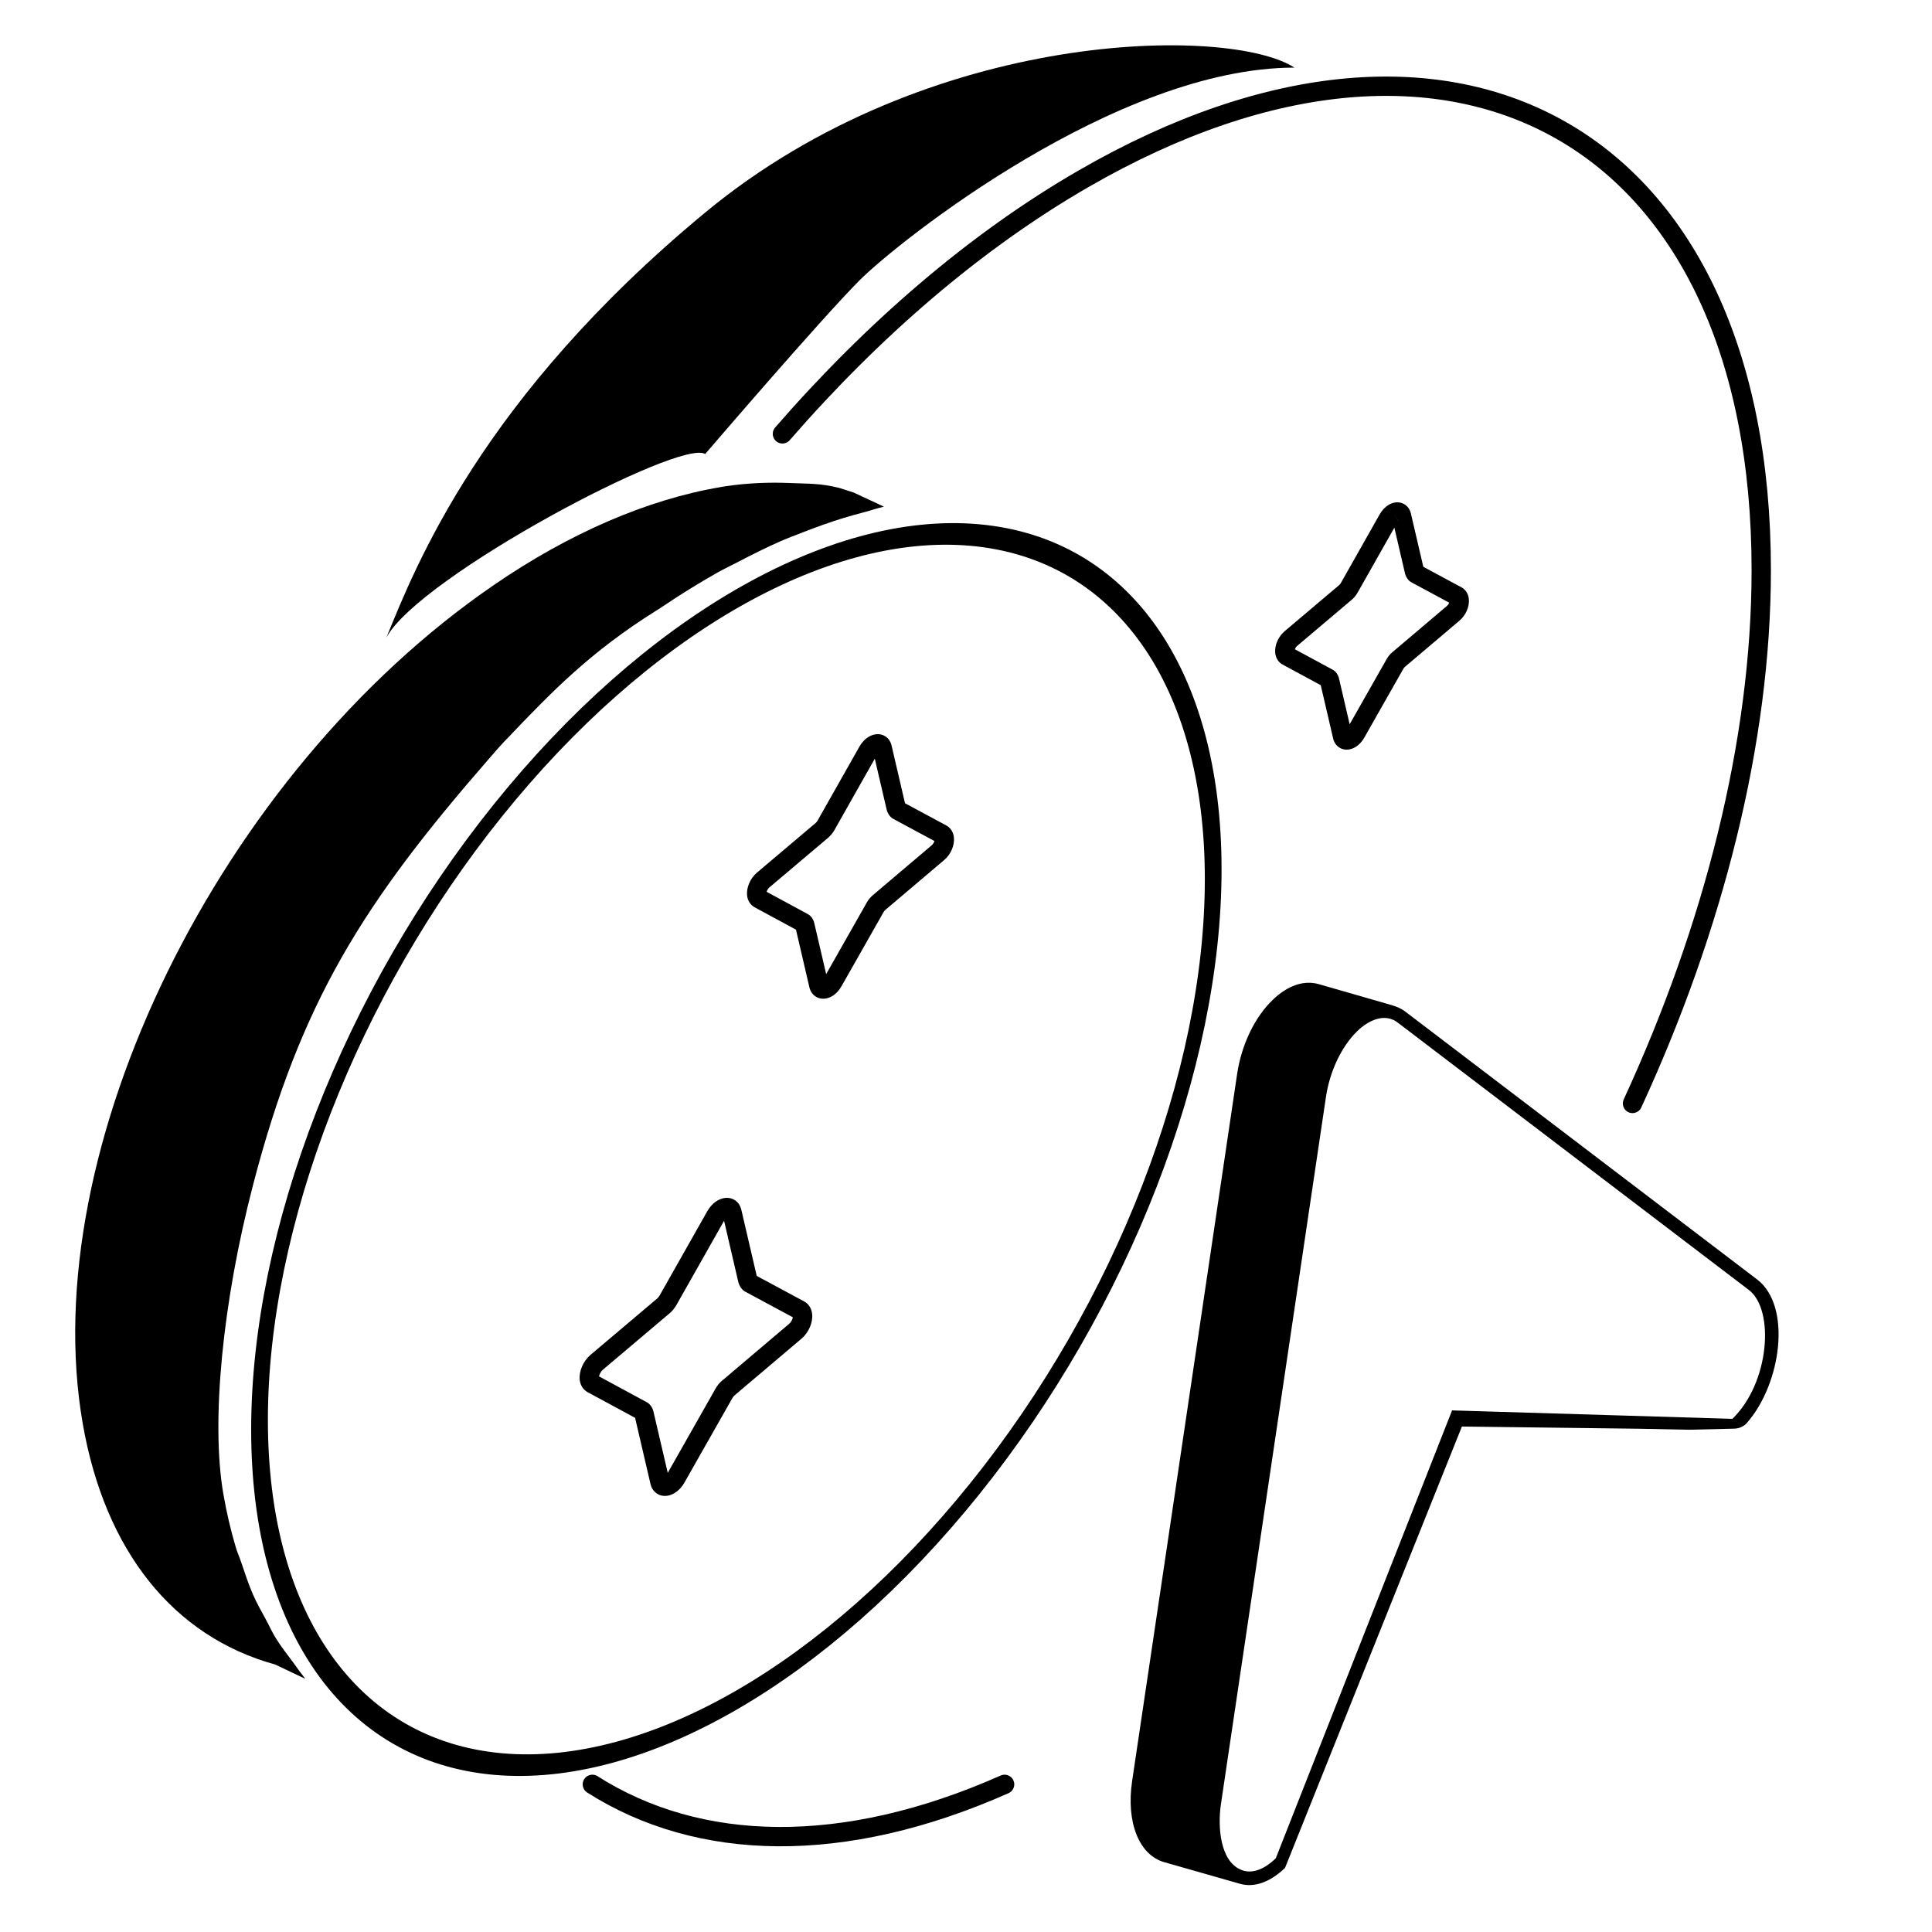 <svg width="100" height="100" viewBox="0 0 100 100" fill="none" xmlns="http://www.w3.org/2000/svg">
<g clip-path="url(#clip0_1562_1489)">
<path d="M84.498 57.114C88.69 48.02 91.162 38.384 91.162 29.509C91.162 7.136 75.455 -1.932 56.08 9.255C50.483 12.486 45.193 17.054 40.498 22.456M51.998 92.358C43.635 96.067 36.169 95.863 30.66 92.358" stroke="black" stroke-linecap="round"/>
<circle cx="29" cy="29" r="28.5" transform="matrix(0.866 -0.5 0 1 13 45)" stroke="black"/>
<path d="M4.282 73.683C5.429 80.272 8.968 84.703 14.245 86.156L15.8 86.894C15.746 86.832 15.706 86.757 15.652 86.694C15.48 86.489 15.334 86.257 15.171 86.042C14.852 85.619 14.528 85.201 14.245 84.739C14.081 84.469 13.946 84.167 13.793 83.883C13.552 83.437 13.3 83.004 13.093 82.526C12.859 81.994 12.673 81.419 12.48 80.85C12.393 80.588 12.281 80.348 12.202 80.078C11.942 79.2 11.726 78.284 11.56 77.325C10.913 73.587 11.516 67.416 13.093 61.351C15.568 51.83 18.822 46.725 25.281 39.305C25.608 38.93 25.837 38.66 26.129 38.352C26.148 38.331 26.169 38.313 26.19 38.292C28.577 35.78 30.567 33.737 33.956 31.612C34.037 31.562 34.095 31.53 34.163 31.483C35.169 30.8 36.173 30.178 37.176 29.614C37.51 29.426 37.842 29.274 38.175 29.099C38.918 28.711 39.659 28.338 40.398 28.015C40.786 27.845 41.174 27.703 41.561 27.551C42.251 27.282 42.941 27.033 43.628 26.821C44.007 26.705 44.386 26.601 44.762 26.503C45.092 26.417 45.424 26.297 45.752 26.225L44.188 25.495C44.094 25.469 43.53 25.277 43.435 25.253C42.442 25.008 41.883 25.044 40.838 24.999C39.782 24.956 38.697 25.001 37.581 25.164C37.487 25.18 37.389 25.196 37.295 25.212C33.511 25.852 29.454 27.603 25.55 30.289C11.353 40.023 1.811 59.492 4.282 73.683Z" fill="black"/>
<path d="M36.5 11.001C48.1 1.401 63.667 1.333 67 3.5C57.8 3.5 46.5 12.5 44.5 14.5C42.5 16.5 36.5 23.5 36.5 23.5C35.237 22.676 21.676 29.855 20 33C21.5 29.334 24.9 20.601 36.5 11.001Z" fill="black"/>
<path fill-rule="evenodd" clip-rule="evenodd" d="M90.414 73.657C90.249 73.845 90.007 73.941 89.757 73.947L87.413 74.003L84.835 73.951L75.668 73.837L66.513 96.682C66.112 97.067 65.638 97.385 65.135 97.511C64.82 97.59 64.487 97.597 64.157 97.498C63.858 97.413 63.384 97.277 62.869 97.13C61.705 96.797 60.328 96.403 60.25 96.383C58.952 96.004 58.282 94.317 58.599 92.184L60.68 78.191L60.847 77.065L64.035 55.578C64.261 54.077 64.944 52.642 65.877 51.752C66.646 51.009 67.482 50.724 68.241 50.934L72.059 52.033C72.077 52.04 72.1 52.048 72.128 52.057C72.265 52.102 72.509 52.182 72.755 52.373L90.95 66.226C92.751 67.599 92.206 71.617 90.414 73.657ZM90.523 66.77L72.339 52.924C71.679 52.423 70.854 52.791 70.253 53.369C69.439 54.162 68.825 55.447 68.628 56.799L63.192 93.404C63.024 94.568 63.155 96.313 64.214 96.771C64.751 97.008 65.389 96.81 66.035 96.183L75.159 73.002L89.668 73.439C91.591 71.58 91.869 67.803 90.523 66.77Z" fill="black"/>
<path d="M34.415 77.429C34.31 77.429 34.208 77.408 34.113 77.367C33.888 77.27 33.731 77.073 33.67 76.813L32.872 73.387L30.412 72.057C30.185 71.933 30.036 71.699 30.006 71.415C29.959 70.982 30.186 70.455 30.557 70.134L34.013 67.212C34.051 67.181 34.104 67.121 34.144 67.05L36.605 62.7C36.746 62.453 36.932 62.259 37.144 62.136C37.404 61.986 37.689 61.959 37.927 62.062C38.153 62.159 38.31 62.356 38.371 62.617L39.168 66.041L41.627 67.364C41.859 67.49 42.008 67.728 42.037 68.017C42.082 68.453 41.856 68.975 41.487 69.288L38.034 72.213C37.98 72.258 37.94 72.307 37.907 72.366L35.435 76.723C35.297 76.97 35.11 77.168 34.895 77.293C34.739 77.383 34.574 77.429 34.415 77.429ZM31.005 71.241L33.438 72.557C33.627 72.643 33.782 72.845 33.831 73.098L34.562 76.235C34.563 76.234 34.563 76.233 34.564 76.232L37.034 71.879C37.126 71.711 37.249 71.562 37.398 71.443L40.84 68.525C40.959 68.424 41.021 68.275 41.038 68.183L38.604 66.873C38.493 66.822 38.311 66.683 38.22 66.378L37.478 63.188C37.477 63.19 37.475 63.192 37.474 63.194L35.013 67.545C34.915 67.715 34.788 67.868 34.656 67.978L31.207 70.894C31.088 70.997 31.025 71.147 31.005 71.241ZM32.96 73.434C32.969 73.44 32.98 73.446 32.99 73.451L32.96 73.434ZM32.854 73.308C32.855 73.309 32.855 73.31 32.855 73.311L32.854 73.308ZM39.052 65.98L39.084 65.997C39.075 65.99 39.064 65.985 39.052 65.98Z" fill="black"/>
<path d="M69.703 38.802C69.605 38.802 69.509 38.783 69.42 38.744C69.211 38.654 69.059 38.466 69.004 38.227L68.361 35.465L66.386 34.397C66.173 34.281 66.034 34.064 66.006 33.802C65.964 33.414 66.157 32.962 66.487 32.676L69.314 30.285C69.342 30.263 69.377 30.221 69.402 30.177L71.414 26.619C71.538 26.403 71.702 26.232 71.888 26.124C72.128 25.986 72.388 25.961 72.612 26.059C72.82 26.149 72.972 26.338 73.027 26.576L73.67 29.337L75.644 30.399C75.861 30.517 76 30.737 76.027 31.004C76.067 31.395 75.873 31.844 75.545 32.122L72.722 34.514C72.685 34.544 72.661 34.575 72.641 34.611L70.616 38.179C70.494 38.396 70.328 38.57 70.138 38.679C69.999 38.76 69.849 38.802 69.703 38.802ZM67.022 33.605L68.947 34.646C69.124 34.726 69.269 34.916 69.315 35.153L69.858 37.488L71.766 34.127C71.844 33.982 71.953 33.85 72.085 33.744L74.898 31.359C74.952 31.313 74.99 31.248 75.012 31.194L73.085 30.158C72.982 30.111 72.812 29.98 72.727 29.699L72.172 27.311L70.271 30.672C70.185 30.822 70.073 30.956 69.955 31.053L67.138 33.435C67.084 33.482 67.045 33.548 67.022 33.605ZM68.464 35.52C68.475 35.528 68.488 35.535 68.501 35.54L68.464 35.52ZM68.337 35.361C68.338 35.364 68.339 35.367 68.339 35.37L68.337 35.361ZM73.533 29.264L73.569 29.283C73.558 29.276 73.546 29.27 73.533 29.264ZM72.138 26.558L72.388 26.991C72.388 26.99 72.389 26.99 72.391 26.99L72.138 26.558Z" fill="black"/>
<path d="M42.609 51.694C42.509 51.694 42.41 51.674 42.319 51.635C42.104 51.541 41.952 51.354 41.895 51.106L41.199 48.118L39.059 46.961C38.841 46.842 38.699 46.62 38.67 46.35C38.626 45.944 38.829 45.47 39.175 45.171L42.216 42.599C42.246 42.575 42.288 42.525 42.32 42.47L44.483 38.646C44.611 38.419 44.783 38.241 44.98 38.127C45.225 37.987 45.496 37.96 45.722 38.059C45.939 38.152 46.089 38.341 46.148 38.589L46.843 41.576L48.983 42.727C49.204 42.847 49.346 43.073 49.374 43.347C49.416 43.755 49.213 44.226 48.868 44.517L45.832 47.091C45.789 47.126 45.759 47.163 45.736 47.206L43.558 51.043C43.43 51.272 43.257 51.454 43.059 51.567C42.913 51.651 42.759 51.694 42.609 51.694ZM39.679 46.159L41.777 47.294C41.958 47.377 42.105 47.569 42.154 47.809L42.762 50.42L44.861 46.722C44.943 46.571 45.056 46.433 45.194 46.321L48.222 43.754C48.296 43.691 48.344 43.6 48.366 43.531L46.265 42.4C46.103 42.325 45.963 42.152 45.898 41.925L45.279 39.27L43.188 42.968C43.095 43.127 42.979 43.267 42.858 43.367L39.825 45.931C39.751 45.995 39.702 46.088 39.679 46.159ZM41.296 48.17C41.307 48.177 41.318 48.183 41.33 48.188L41.296 48.17ZM41.177 48.022C41.178 48.023 41.178 48.025 41.179 48.028L41.177 48.022ZM46.714 41.507L46.747 41.525C46.737 41.519 46.726 41.513 46.714 41.507Z" fill="black"/>
</g>
<defs>
<clipPath id="clip0_1562_1489">
<rect width="100" height="100" fill="white"/>
</clipPath>
</defs>
</svg>
